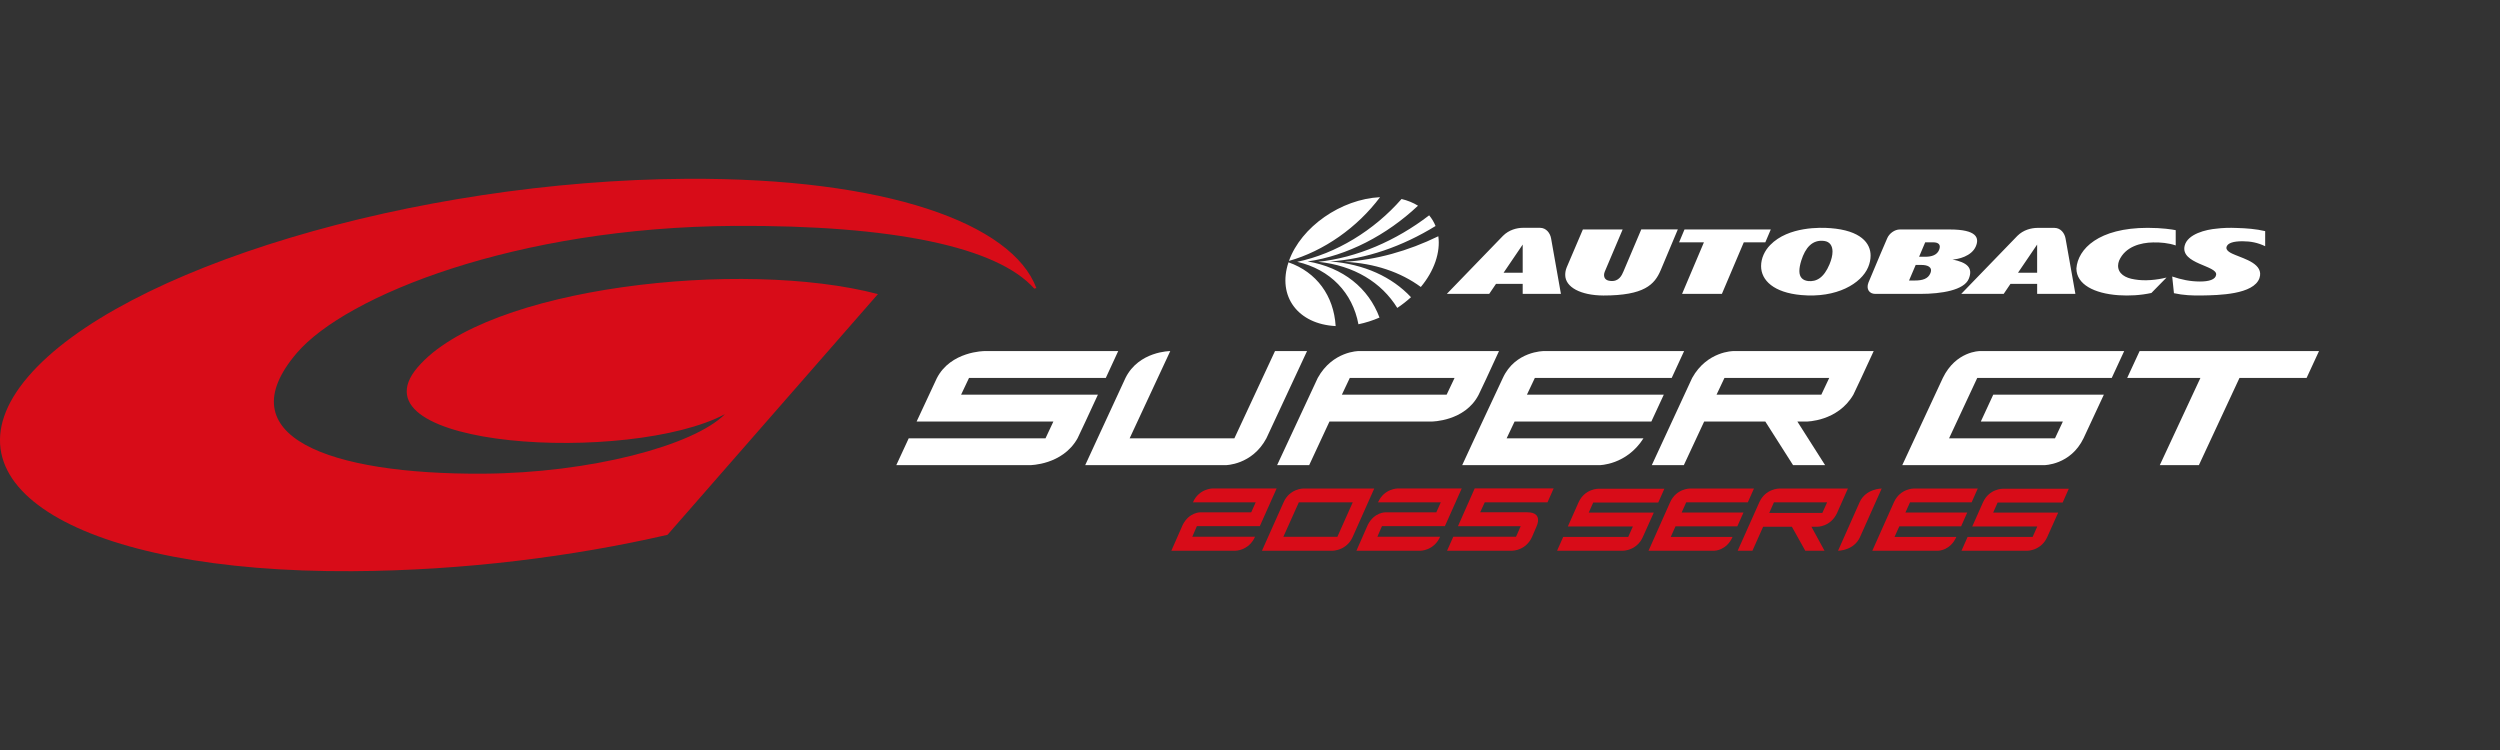 <?xml version="1.0" encoding="UTF-8"?>
<svg xmlns="http://www.w3.org/2000/svg" id="_レイヤー_1" data-name="レイヤー_1" version="1.1" viewBox="0 0 200 60">
  <rect x="0" y="0" width="200" height="60" fill="#333333" stroke="none"/>
  <defs>
    <style>
      .st0 {
        fill: #fff;
      }

      .st1 {
        fill: #d80c18;
      }

      .st2 {
        fill: #d80c18;
      }
    </style>
  </defs>
  <path class="st2" d="M33.414,29.381c5.496-6.442,25.989-8.7,36.821-5.854l-16.833,19.257c-7.554,1.742-16.309,2.863-25.236,2.911-21.754.124-33.334-6.875-25.932-15.544,7.395-8.669,30.967-15.724,52.721-15.847,15.92-.09,26.017,3.561,27.955,8.745l-.171.038c-2.956-3.329-11.281-5.088-23.973-5.015-17.493.098-31.11,5.588-35.029,10.177-5.658,6.633,2.531,9.717,14.912,9.646,8.53-.049,16.826-2.233,19.347-4.761-7.576,4.02-30.157,2.778-24.583-3.754Z"></path>
  <path class="st0" d="M103.08,20.986c2.246.786,3.625,2.674,3.772,5.1-3.011-.152-4.683-2.374-3.772-5.1ZM113.666,22.959c-1.607-1.181-3.676-1.9-6.112-2.015,2.526-.144,5.091-.864,7.512-2.044.087.622.016,1.309-.231,2.032-.248.719-.651,1.405-1.169,2.027h0ZM111.783,24.635c-1.254-2.034-3.447-3.395-6.332-3.691,3.096-.325,6.23-1.683,8.882-3.718.213.259.385.545.511.855-2.645,1.629-5.577,2.657-8.449,2.833,2.743.207,4.963,1.238,6.485,2.862-.341.31-.707.598-1.099.858ZM108.675,25.941c-.47-2.512-2.235-4.379-4.9-4.996,3.102-.646,6.151-2.51,8.349-5.025.491.117.936.299,1.316.536-2.491,2.35-5.665,4.008-8.829,4.459,2.845.484,4.875,2.14,5.749,4.49-.544.236-1.113.418-1.685.536ZM110.404,15.774c-1.817,2.427-4.5,4.313-7.289,5.1.972-2.726,4.171-4.947,7.289-5.1ZM132.855,21.616c-.488,1.154-1.317,2.025-4.585,2.025-1.813-.011-3.052-.664-3.052-1.648,0-.178.026-.385.124-.618l1.289-3.02h3.182l-1.334,3.146c-.061.158-.155.317-.155.492,0,.252.127.452.524.484.663.062.896-.444,1.029-.763l1.424-3.359h2.924l-1.369,3.26h-0ZM139.502,19.388l-1.75,4.122h-3.186l1.747-4.122h-1.986l.433-1.032h6.903l-.438,1.032h-1.725ZM115.747,23.51l4.492-4.644c.476-.476,1.1-.64,1.607-.641h1.356c.5.001.814.432.886.85l.786,4.435h-3.058v-.802h-2.134l-.544.802h-3.39ZM121.816,21.818v-2.253l-1.529,2.253h1.529ZM156.899,23.51l4.493-4.644c.481-.476,1.102-.632,1.609-.635h1.357c.498.003.811.424.885.845l.788,4.435h-3.059v-.802h-2.134l-.543.802h-3.395ZM162.971,21.818v-2.253l-1.53,2.253h1.53ZM177.352,18.289c.369-.051,1.007-.082,1.611-.051.736.02,1.522.079,2.251.252v1.207c-.596-.284-1.145-.394-1.813-.397-.76,0-1.129.154-1.244.375-.213.383.406.612.661.72.725.312,2.314.728,1.94,1.851-.459,1.324-3.279,1.37-4.594,1.392-.766.014-1.489-.015-2.248-.182l-.139-1.335c.746.252,1.424.397,2.216.4.724.001,1.248-.152,1.299-.54.106-.741-2.882-.864-2.518-2.326.234-.94,1.712-1.297,2.578-1.366h-0ZM153.741,21.197h-.487l-.531,1.244h.469c.584,0,1.055-.126,1.239-.584.213-.519-.281-.66-.69-.66ZM154.022,20.541c.531,0,.942-.149,1.103-.543.165-.398-.014-.612-.471-.612h-.638l-.489,1.155h.495ZM149.476,22.606c.535-1.302,1.496-3.54,1.499-3.54.164-.394.598-.705,1.003-.708h3.995c2.184,0,2.377.674,2.097,1.343-.34.814-1.455,1.05-1.872,1.058,1.139.232,1.678.644,1.301,1.551-.375.903-2.169,1.201-3.869,1.201h-3.619c-.456-.003-.74-.373-.535-.905h0ZM146.426,18.251c2.439.183,3.23,1.205,3.222,2.204,0,.306-.069.618-.196.921-.546,1.302-2.509,2.488-5.361,2.228-2.174-.197-3.204-1.165-3.204-2.316,0-.633.29-1.24.729-1.687,1.458-1.503,4.081-1.409,4.809-1.349v-0ZM146.363,21.138c.155-.37.238-.718.238-1.013,0-.44-.198-.788-.665-.849-.953-.125-1.513.549-1.833,1.567-.105.334-.153.61-.153.842,0,.508.275.747.697.799.663.068,1.258-.25,1.717-1.345h-0ZM174.057,18.412v1.223c-.565-.195-1.23-.256-1.814-.241-.979.017-2.221.326-2.715,1.458-.049.13-.082.274-.082.404,0,.629.556.986,1.334,1.098.797.143,1.766.042,2.543-.151l-1.211,1.234c-.857.188-1.777.24-2.648.179-1.931-.14-3.35-.866-3.352-2.14.115-1.563,1.782-3.249,5.699-3.249,1.17,0,1.978.131,2.245.186Z"></path>
  <path class="st0" d="M145.705,31.575l.633-1.341h-8.382l-.633,1.341h8.382ZM135.373,30.234c1.192-2.148,3.294-2.148,3.294-2.148h11.228l-.993,2.148-.634,1.341c-1.249,2.149-3.755,2.149-3.755,2.149h-.723l2.219,3.489h-2.563l-2.22-3.489h-4.893l-1.627,3.489h-2.563l3.23-6.979h0Z"></path>
  <polygon class="st0" points="171.169 28.086 185.521 28.086 184.528 30.234 179.159 30.234 175.91 37.213 172.783 37.213 176.033 30.234 170.175 30.234 171.169 28.086"></polygon>
  <path class="st0" d="M90.039,30.234c1.071-2.148,3.582-2.148,3.582-2.148l-3.25,6.981h8.379l3.25-6.981h2.563l-3.253,6.981c-1.149,2.146-3.27,2.146-3.27,2.146h-11.224l.989-2.146,2.235-4.833h0Z"></path>
  <path class="st0" d="M77.522,30.234l-.635,1.341h10.945l-.995,2.148-.634,1.343c-1.2,2.146-3.813,2.146-3.813,2.146h-10.687l.994-2.146h10.943l.63-1.343h-10.941l1.613-3.459c1.111-2.178,3.824-2.178,3.824-2.178h10.69l-.992,2.148h-10.942,0Z"></path>
  <path class="st0" d="M115.729,31.576l.636-1.341h-8.382l-.634,1.341h8.38,0ZM118.93,30.234l-.636,1.341c-1.097,2.148-3.772,2.148-3.772,2.148h-8.165l-1.623,3.489h-2.566l3.252-6.979c1.188-2.148,3.271-2.148,3.271-2.148h11.229l-.991,2.148h0Z"></path>
  <path class="st0" d="M120.531,35.067h10.946c-1.365,2.146-3.529,2.146-3.529,2.146h-10.973l.994-2.146,2.261-4.833c.988-2.148,3.269-2.148,3.269-2.148h11.23l-.992,2.148h-10.949l-.634,1.341h10.949l-.995,2.149h-10.942l-.636,1.343h0Z"></path>
  <path class="st0" d="M158.379,28.086h11.555l-.994,2.148h-10.76l-2.255,4.833h8.473l.631-1.343h-6.564l.994-2.149h8.848l-1.624,3.487c-1.038,2.151-3.158,2.151-3.158,2.151h-11.344l3.246-6.977c1.042-2.15,2.951-2.15,2.951-2.15h0Z"></path>
  <path class="st1" d="M102.132,39.074l-1.346,3.016h-5.036l-.366.848h5.019c-.499,1.13-1.595,1.122-1.595,1.122h-5.102l.914-2.078c.515-1.014,1.413-.997,1.413-.997h4.064l.357-.797h-5.019c.482-1.113,1.587-1.113,1.587-1.113h5.111Z"></path>
  <path class="st1" d="M109.939,39.082l-1.72,3.864c-.49,1.105-1.604,1.113-1.604,1.113h-5.659l1.729-3.872c.482-1.105,1.579-1.105,1.579-1.105h5.676ZM102.667,42.946h4.322l1.23-2.759h-4.313l-1.238,2.759Z"></path>
  <path class="st1" d="M116.939,39.074l-1.346,3.016h-5.036l-.366.848h5.019c-.499,1.13-1.595,1.122-1.595,1.122h-5.102l.914-2.078c.515-1.014,1.413-.997,1.413-.997h4.064l.357-.797h-5.019c.482-1.113,1.587-1.113,1.587-1.113h5.111Z"></path>
  <path class="st1" d="M123.798,40.187h-5.019l-.365.797h3.773c1.296,0,.74,1.122.74,1.122l-.357.831c-.499,1.13-1.604,1.122-1.604,1.122h-5.202l.499-1.122h5.019l.374-.84h-5.019l1.338-3.024h6.316l-.49,1.113Z"></path>
  <path class="st1" d="M132.658,40.204h-5.202l-.357.806h5.202l-.872,1.945c-.49,1.105-1.595,1.105-1.595,1.105h-5.269l.49-1.105h5.202l.374-.84h-5.202l.856-1.927c.499-1.105,1.595-1.089,1.595-1.089h5.269l-.49,1.105Z"></path>
  <path class="st1" d="M139.825,40.187h-4.928l-.365.814h4.945l-.49,1.105h-4.945l-.382.848h4.944c-.49,1.105-1.462,1.105-1.462,1.105h-5.26l1.728-3.881c.499-1.105,1.595-1.097,1.595-1.097h5.111l-.49,1.105Z"></path>
  <path class="st1" d="M141.05,42.14l-.856,1.92h-1.18l1.729-3.872c.49-1.105,1.595-1.105,1.595-1.105h5.493l-.864,1.952c-.532,1.138-1.604,1.105-1.604,1.105h-.449l1.047,1.92h-1.538l-1.072-1.92h-2.302ZM146.169,40.187h-4.255l-.374.847h4.247l.383-.847Z"></path>
  <path class="st1" d="M148.806,42.955c-.49,1.105-1.762,1.105-1.762,1.105l1.72-3.872c.49-1.105,1.77-1.105,1.77-1.105l-1.728,3.872Z"></path>
  <path class="st1" d="M157.728,40.187h-4.928l-.365.814h4.945l-.49,1.105h-4.945l-.382.848h4.944c-.49,1.105-1.462,1.105-1.462,1.105h-5.26l1.729-3.881c.498-1.105,1.595-1.097,1.595-1.097h5.111l-.49,1.105Z"></path>
  <path class="st1" d="M165.011,40.204h-5.202l-.357.806h5.202l-.872,1.945c-.49,1.105-1.595,1.105-1.595,1.105h-5.269l.49-1.105h5.202l.374-.84h-5.202l.856-1.927c.499-1.105,1.595-1.089,1.595-1.089h5.269l-.49,1.105Z"></path>
</svg>
